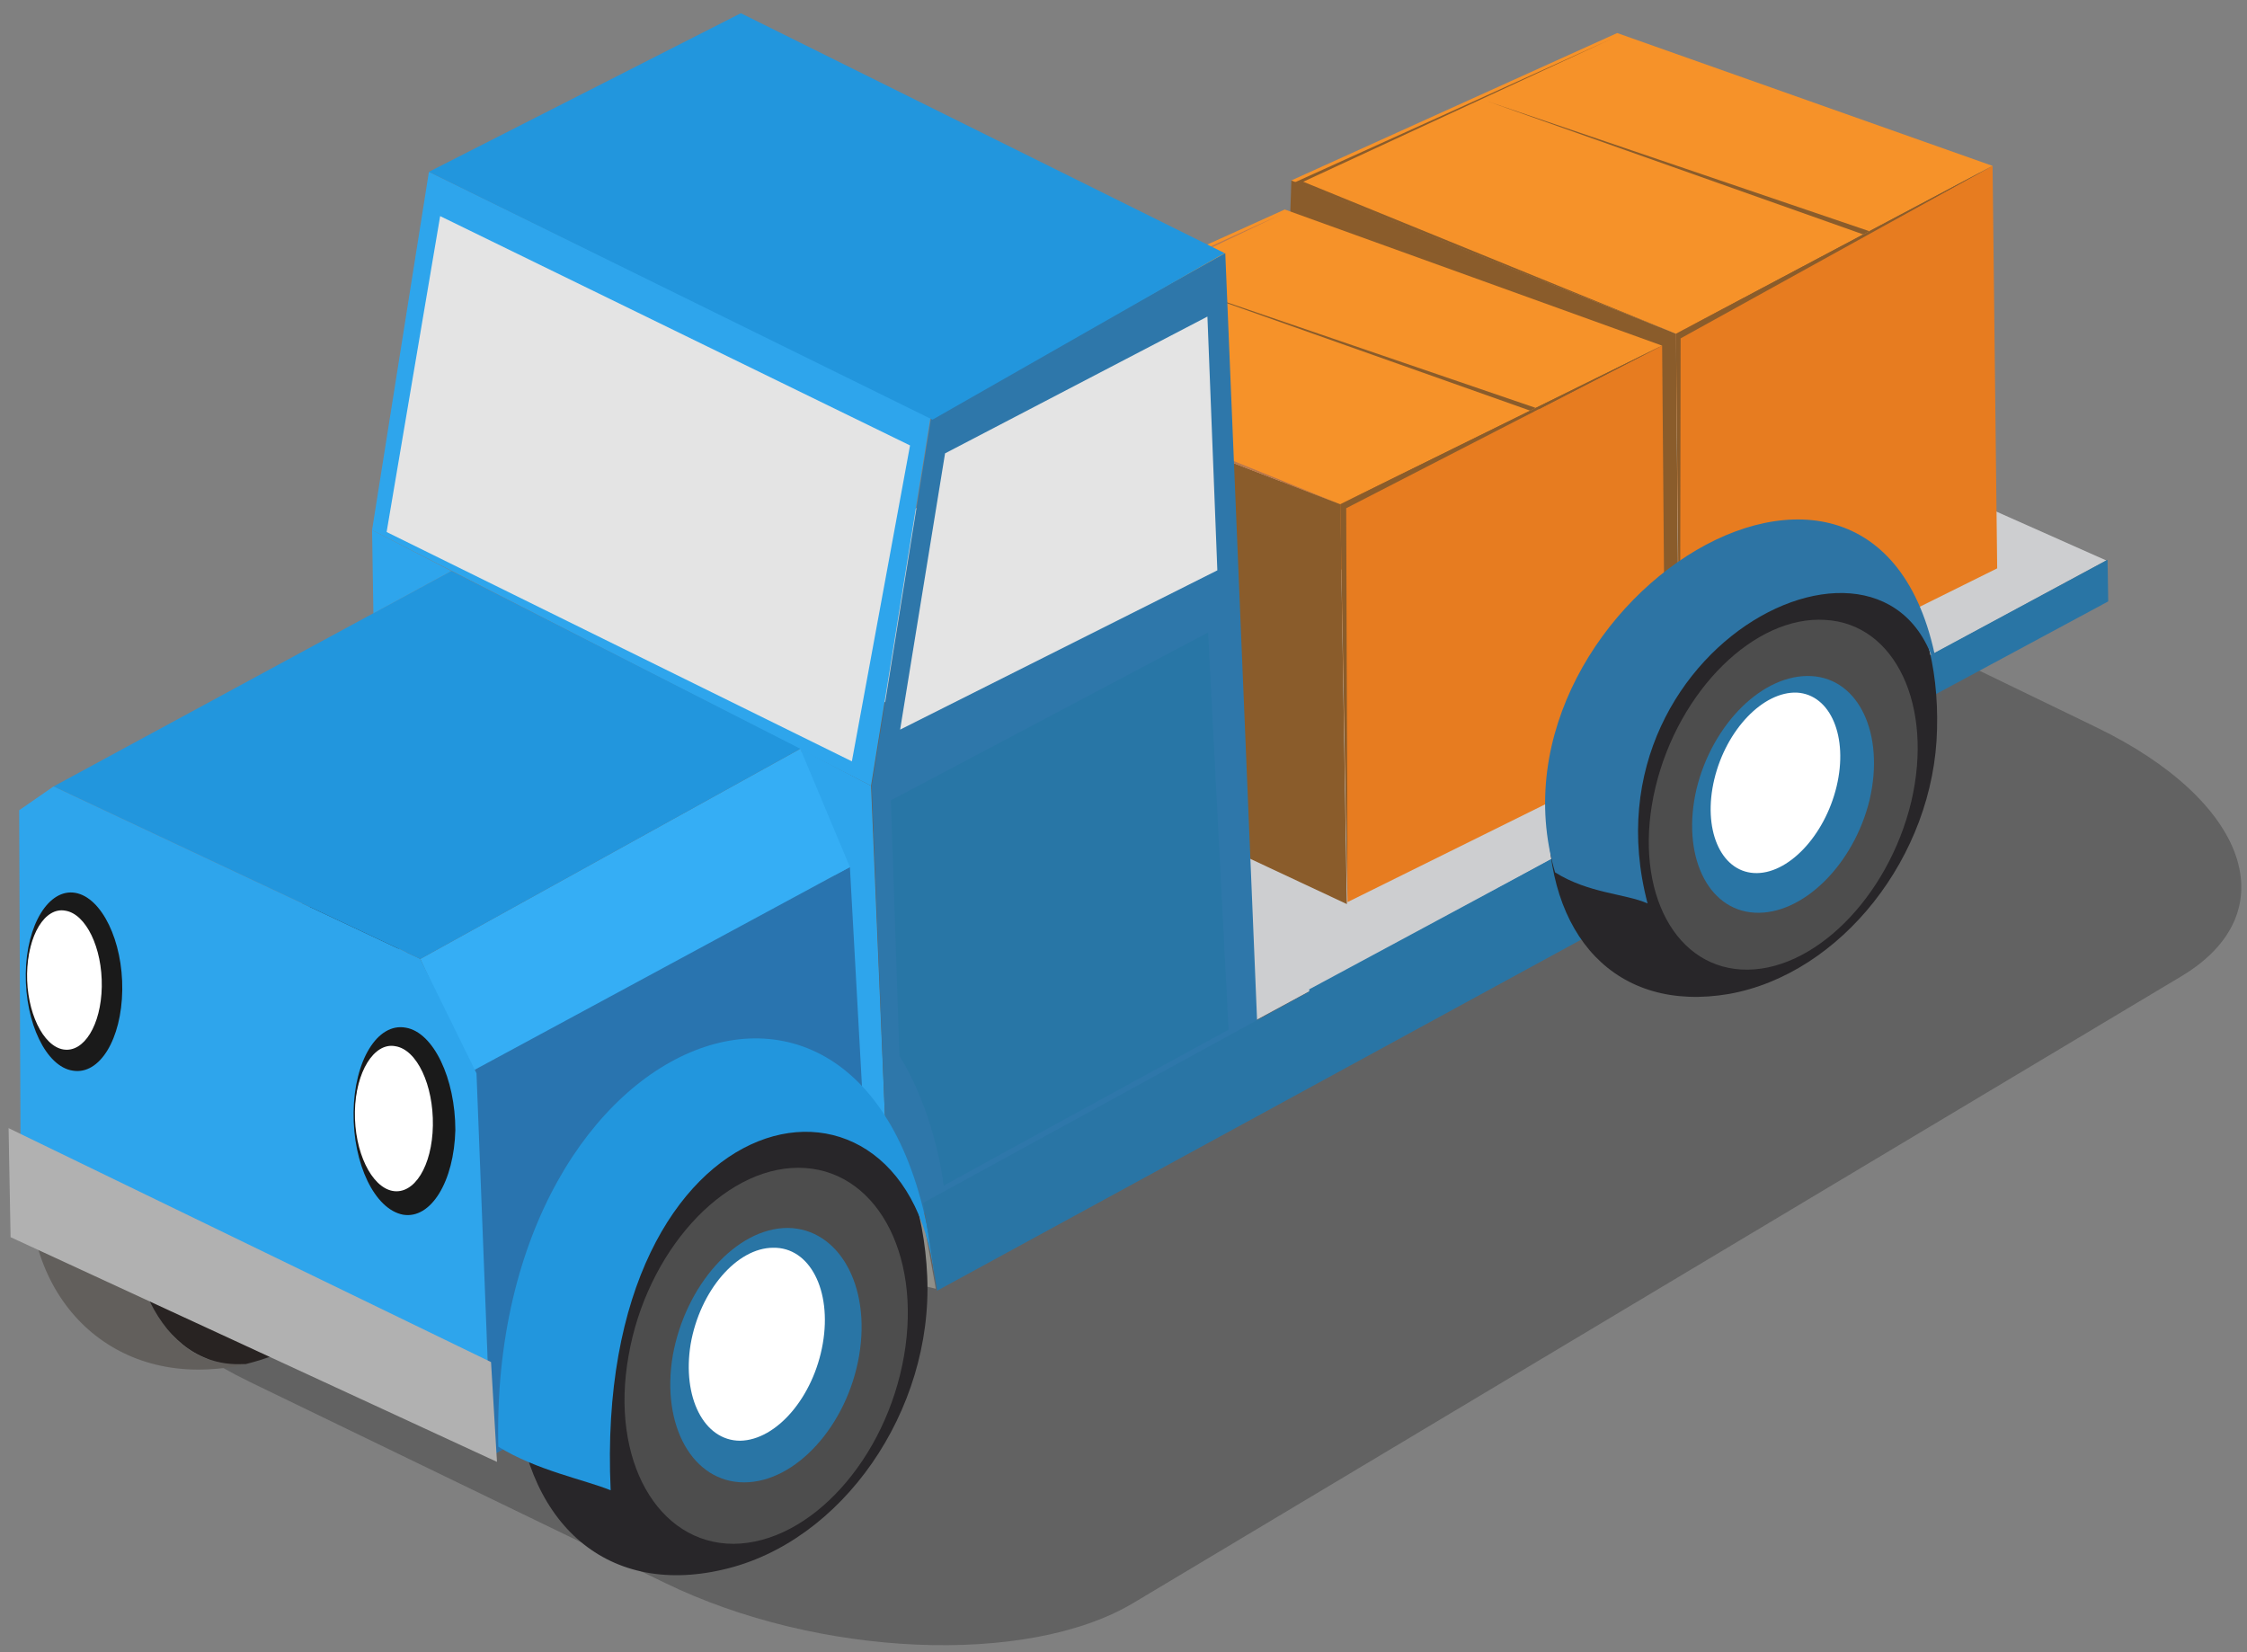 <?xml version="1.0" encoding="utf-8"?>
<!-- Generator: Adobe Illustrator 22.1.0, SVG Export Plug-In . SVG Version: 6.00 Build 0)  -->
<svg version="1.1" id="Laag_1" xmlns="http://www.w3.org/2000/svg" xmlns:xlink="http://www.w3.org/1999/xlink" x="0px" y="0px"
	 viewBox="0 0 340 250" style="enable-background:new 0 0 340 250;" xml:space="preserve">
<rect x="0" y="0" width="340" height="250" fill="#808080" stroke="none"/>
<style type="text/css">
	.st0{opacity:0.3;}
	.st1{fill:#1A1A1A;}
	.st2{fill:#CDCED0;}
	.st3{fill:#2975A5;}
	.st4{fill:#8A5C2B;}
	.st5{fill:#E77C20;}
	.st6{fill:#F69229;}
	.st7{fill:url(#SVGID_1_);}
	.st8{fill:#625F5C;}
	.st9{fill:#282322;}
	.st10{fill:#88817F;}
	.st11{fill:#333333;}
	.st12{fill:#2EA5EC;}
	.st13{fill:#2974AF;}
	.st14{fill:#2E77AA;}
	.st15{fill:#2296DD;}
	.st16{fill:#35AEF5;}
	.st17{fill:#B1B1B1;}
	.st18{fill:#908F89;}
	.st19{fill:#282629;}
	.st20{fill:#4D4D4D;}
	.st21{fill:#FFFFFF;}
	.st22{fill:#2876A6;}
	.st23{fill:#32438D;}
	.st24{fill:#E4E4E4;}
	.st25{fill:#2D74A4;}
</style>
<g>
	<g class="st0">
		<path class="st1" d="M178.4,74.2c15.9-9.5,52.7-5.8,75.9,5.4l62.8,30.4c23.2,11.2,29,28.1,13,37.7l-158.7,94.9
			c-16,9.5-47.6,8.2-70.8-3.1l-62.8-30.4c-23.2-11.3-34.1-30.5-18.1-40L178.4,74.2z"/>
	</g>
	<g>
		<polygon class="st2" points="189.6,154.6 115.2,90 210.5,36.7 318.7,84.8 		"/>
		<polygon class="st3" points="318.9,84.7 198.1,149.7 198.2,156 319,91 		"/>
		<g>
			<g>
				<polygon class="st4" points="254.1,110 193.6,81.8 195.4,27.3 253.6,50.5 				"/>
			</g>
			<g>
				<polygon class="st5" points="254.2,109.8 302.2,86 301.5,25.1 253.6,50.4 				"/>
			</g>
			<polygon class="st6" points="195.4,27.3 253.6,50.5 301.5,25.1 244.7,5 			"/>
			<polygon class="st4" points="253.6,50.5 282.3,35.6 225,15.3 283.2,35.1 301.5,25.1 			"/>
			<g>
				<polygon class="st4" points="253.6,50.5 301.5,25.1 254.3,51.2 254.2,109.8 				"/>
			</g>
			<polygon class="st4" points="243.8,5.9 195.9,27.6 253.6,50.5 197.2,27.5 			"/>
		</g>
		<g>
			<polygon class="st4" points="203.8,136.8 143.4,108.5 145.1,54 202.8,76.3 			"/>
			<g>
				<polygon class="st5" points="203.9,136.5 252,112.7 251.5,52.3 202.8,76.1 				"/>
			</g>
			<polygon class="st6" points="145.1,54 202.8,76.3 251.5,52.3 194.4,31.7 			"/>
			<polygon class="st4" points="202.8,76.3 232,62.3 174.7,42 232.9,61.9 251.5,52.3 			"/>
			<g>
				<polygon class="st4" points="202.8,76.3 251.5,52.3 203.7,76.9 203.9,136.5 				"/>
			</g>
			
				<linearGradient id="SVGID_1_" gradientUnits="userSpaceOnUse" x1="146.316" y1="58.495" x2="204.961" y2="58.495" gradientTransform="matrix(0.971 -1.290000e-02 1.190000e-02 1.03 2.85 -3.193)">
				<stop  offset="0" style="stop-color:#C69C6A"/>
				<stop  offset="0.852" style="stop-color:#B87449"/>
				<stop  offset="0.975" style="stop-color:#BD7E52"/>
				<stop  offset="1" style="stop-color:#BE8155"/>
			</linearGradient>
			<polygon class="st7" points="193.5,32.6 145.6,54.3 202.8,76.3 148.3,54.2 			"/>
		</g>
		<g>
			<path class="st8" d="M20.2,172.9c3.1-19.2,15.6-35.2,27.9-35.7c0.6,0,1.3-0.1,1.9,0c-2.2-0.5-4.5-0.6-6.9-0.5
				C25.3,137.5,8.2,154,5,173.5c-3.2,19.5,8.7,34.6,26.5,33.7c1.9-0.1,3.8-0.3,5.7-0.8c-0.1,0-0.3,0-0.5,0
				C24.5,207.1,17.1,192,20.2,172.9z"/>
			<path class="st9" d="M64.6,170.7c2.4-14.8-1.5-27-8.9-31.7c-1.8-0.8-3.7-1.5-5.7-1.9c-0.6-0.1-1.2,0-1.9,0
				c-12.2,0.6-24.7,16.6-27.9,35.7c-3.1,19.2,4.3,34.2,16.5,33.6c0.2,0,0.3,0,0.5,0c3.2-0.8,6.3-2,9.3-3.6
				C55,197,62.3,184.7,64.6,170.7z M39.8,195.2c-8.6,0.4-13.9-9.5-11.8-22.1c2-12.6,10.7-23.2,19.2-23.6c8.6-0.4,13.8,9.5,11.8,22.1
				C57,184.2,48.4,194.8,39.8,195.2z"/>
			<path class="st10" d="M47.3,149.5c-8.6,0.4-17.2,11-19.2,23.6c-2.1,12.6,3.2,22.5,11.8,22.1c8.5-0.4,17.2-11,19.2-23.6
				C61.1,159,55.9,149.1,47.3,149.5z"/>
		</g>
		<path class="st11" d="M38.2,183.2c-1.4-2-2.1-5.4-1.5-9.4c1.1-6.9,5.3-13,9.6-13.7c1-0.1,1.9,0,2.7,0.5c-1-1.4-2.5-2.2-4.3-1.9
			c-4.3,0.7-8.5,6.7-9.6,13.7C34.4,177.6,35.7,181.8,38.2,183.2z"/>
		<polygon class="st12" points="134,171.3 128,164.2 126.4,132.6 121.1,113.3 131.8,118.9 		"/>
		<polygon class="st13" points="131.8,189.3 74.5,220.2 71.5,161.4 128.6,131.2 		"/>
		<path class="st14" d="M190.3,156.5c0,0-49.3,26.4-50.5,27.1c-4-11.6-5.9-14.8-5.9-14.8l-2-49.9l9-55.8l44.5-24.8L190.3,156.5z"/>
		<polygon class="st12" points="131.8,118.9 56.3,80.2 64.9,26 140.8,63.1 		"/>
		<polygon class="st15" points="121.1,113.3 63.6,145.1 8.1,119 68.3,86.4 		"/>
		<polygon class="st16" points="128.6,131.2 71.4,162.1 63.6,145.1 121.1,113.3 		"/>
		<polygon class="st12" points="72.1,162.4 73.8,206.1 3.1,171.8 2.9,122.6 8.1,119 63.6,145.1 		"/>
		<polygon class="st17" points="75.2,221.2 1.6,187.2 1.3,170.7 74.3,206.1 		"/>
		<polygon class="st12" points="56.5,92.8 56.3,80.2 68.3,86.4 		"/>
		<polygon class="st15" points="141.1,63.5 64.9,26 112.1,2 185.3,38.3 		"/>
		<path class="st18" d="M141.6,195l-12.1-2.8c0,0-21.2-24.1-8.2-30.1c8.3,1.4,18.1,20.7,18.1,20.7L141.6,195z"/>
		<path class="st19" d="M140.3,193.1c0.9,20.4-12.9,40.3-30.9,44.4c-18,4.2-30.5-7.5-31.4-27.8c-0.9-20.4,13.8-42.9,31.7-47.1
			C127.7,158.4,139.4,172.7,140.3,193.1z"/>
		<path class="st20" d="M136.8,205.1c-2.7,15.7-14.2,28.4-25.8,28.5c-11.5,0-18.7-12.7-15.9-28.4c2.7-15.7,14.2-28.5,25.7-28.5
			C132.3,176.7,139.5,189.4,136.8,205.1z"/>
		<path class="st3" d="M130,205.1c-1.8,10.6-9.6,19.2-17.4,19.2c-7.8,0-12.6-8.6-10.8-19.2c1.9-10.6,9.6-19.3,17.4-19.3
			C126.9,185.9,131.8,194.5,130,205.1z"/>
		<path class="st21" d="M124.5,203.3c-1.4,8.1-7,14.6-12.5,14.7c-5.5,0-8.8-6.6-7.5-14.6c1.4-8.1,7-14.6,12.5-14.6
			C122.5,188.7,125.9,195.2,124.5,203.3z"/>
		<path class="st22" d="M185.9,155.8c0,0-37.9,20.7-43.1,23.6c-1.7-12.3-6.7-19.6-6.7-19.6l-1.3-38.7l48-25.4L185.9,155.8z"/>
		<g>
			<path class="st15" d="M92.4,225.5c-3.9-1.6-11.2-3-17-6.6c-1.5-65,60.7-87.6,66.2-24C138.3,155.9,89.6,164.5,92.4,225.5z"/>
		</g>
		<path class="st23" d="M292,107.2c-2.4-1-6.6-2.6-6.6-2.6l-5.2-18C280.1,86.6,290.1,90.5,292,107.2z"/>
		<polygon class="st3" points="234.9,129.9 139.7,182 141.8,195.3 249.3,136.7 		"/>
		<g>
			<polygon class="st24" points="128.9,115.2 58.5,80.5 66.6,32.7 137.7,67.4 			"/>
			<polygon class="st24" points="184.2,86.3 136.2,110.4 143,68.6 182.7,47.9 			"/>
		</g>
		<g>
			<g>
				<path class="st21" d="M59.6,157.9c-3.2-0.8-5.9,4.7-6,10.8c-0.1,6.1,2.5,11.5,5.7,12c2.3,0.4,4.7-1.6,5.7-5
					C64.9,175.8,69.1,160.3,59.6,157.9z"/>
			</g>
			<g>
				<path class="st1" d="M61.4,155.5c-4.3-0.8-7.8,5-7.9,12.8c-0.1,7.8,3.2,14.7,7.5,15.5c4.2,0.7,7.7-5,7.9-12.8
					C68.9,163.2,65.6,156.2,61.4,155.5z M65.5,170.3c-0.1,6.1-2.8,10.5-6.1,9.9c-3.2-0.6-5.8-5.9-5.7-12c0.1-6,2.9-10.5,6.1-9.9
					C63.1,158.8,65.6,164.2,65.5,170.3z"/>
			</g>
		</g>
		<g>
			<g>
				<path class="st21" d="M9.7,137.4c-3.1-0.8-5.6,4.6-5.7,10.4c-0.1,5.8,2.4,10.9,5.5,11.5c2.2,0.4,4.5-1.6,5.5-4.8
					C14.8,154.5,18.9,139.7,9.7,137.4z"/>
			</g>
			<g>
				<path class="st1" d="M11.4,135.1c-4-0.7-7.4,4.8-7.5,12.2c-0.1,7.5,3.1,14.1,7.1,14.7c4.1,0.7,7.4-4.8,7.5-12.2
					C18.6,142.4,15.4,135.8,11.4,135.1z M15.4,149.3c-0.1,5.8-2.7,10-5.8,9.5c-3.1-0.5-5.6-5.7-5.5-11.5c0.1-5.8,2.7-10.1,5.8-9.5
					C13,138.3,15.5,143.4,15.4,149.3z"/>
			</g>
		</g>
		<g>
			<path class="st19" d="M293.1,110.3c-0.4,19.3-14.6,37.1-31.5,40.1c-17,2.9-27.8-8.7-27.3-27.9c0.5-19.2,15.5-39.6,32.5-42.5
				C283.7,77,293.6,91,293.1,110.3z"/>
			<path class="st20" d="M289.2,121.3c-3.5,14.6-15,26-25.7,25.4c-10.7-0.6-16.5-13-13-27.6c3.5-14.6,15-26,25.7-25.3
				C286.8,94.4,292.6,106.8,289.2,121.3z"/>
			<path class="st3" d="M282.9,121c-2.4,9.9-10.2,17.5-17.4,17.1c-7.2-0.4-11.1-8.8-8.8-18.7c2.4-9.9,10.1-17.5,17.4-17.1
				C281.3,102.7,285.2,111.1,282.9,121z"/>
			<path class="st21" d="M277.9,119c-1.8,7.5-7.4,13.4-12.5,13.1c-5.1-0.3-7.8-6.7-6-14.2c1.8-7.5,7.4-13.3,12.5-13.1
				C277,105.1,279.7,111.5,277.9,119z"/>
		</g>
		<path class="st25" d="M249.3,136.7c-3.4-1.5-8.9-1.5-14-4.7c-12.2-41.6,53.6-82,58.5-25.8C290.8,71.7,238.6,96,249.3,136.7z"/>
	</g>
</g>
</svg>
